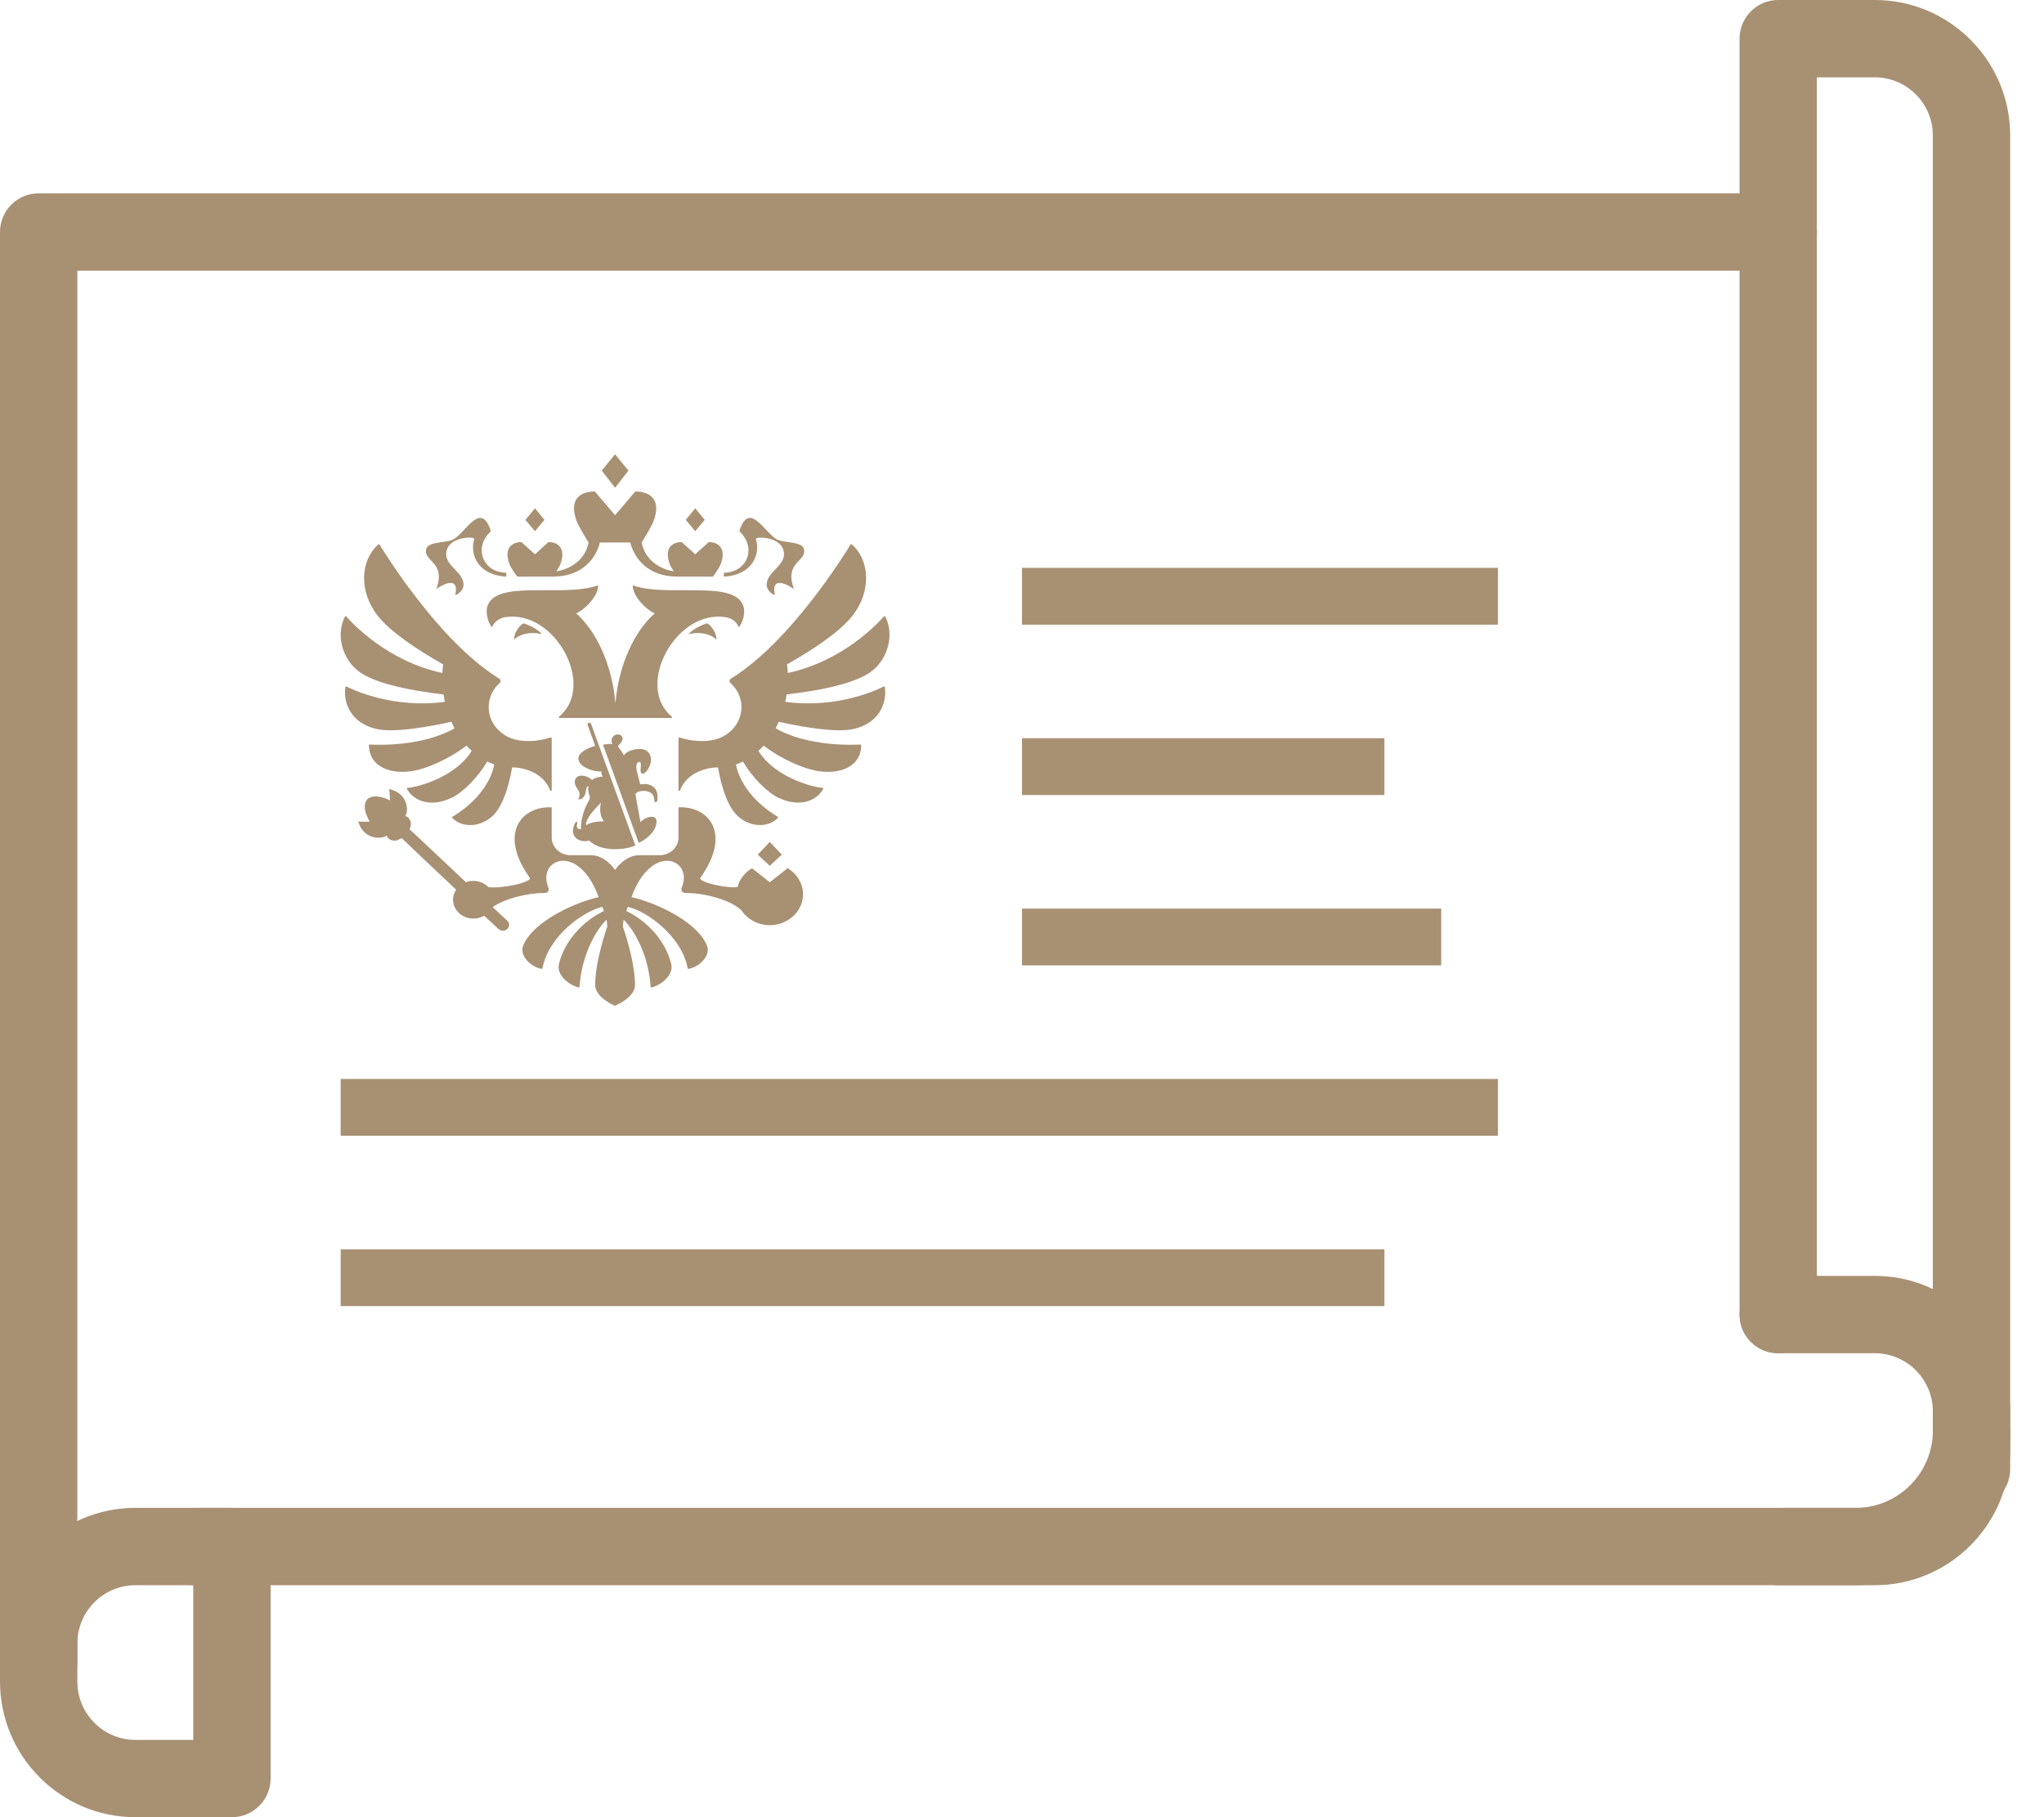 <svg width="36" height="32" viewBox="0 0 36 32" fill="none" xmlns="http://www.w3.org/2000/svg">
<path fill-rule="evenodd" clip-rule="evenodd" d="M0 29.277C0 29.652 0.305 29.957 0.681 29.957C1.057 29.957 1.362 29.652 1.362 29.277V4.766H31.319C31.695 4.766 32 4.461 32 4.085C32 3.709 31.695 3.404 31.319 3.404H0.681C0.305 3.404 0 3.709 0 4.085V29.277ZM3.404 27.915H32.684C34.184 27.915 35.404 26.693 35.404 25.19C35.404 24.814 35.099 24.509 34.723 24.509C34.348 24.509 34.043 24.814 34.043 25.19C34.043 25.942 33.433 26.553 32.684 26.553H3.404C3.028 26.553 2.723 26.858 2.723 27.234C2.723 27.61 3.028 27.915 3.404 27.915Z" fill="#A89073"/>
<path fill-rule="evenodd" clip-rule="evenodd" d="M12.619 11.261C12.468 11.129 12.251 11.132 12.126 11.17C12.208 11.07 12.398 10.988 12.454 10.977C12.497 10.993 12.619 11.119 12.619 11.261ZM13.102 10.712C13.002 10.181 11.767 10.533 11.145 10.307C11.133 10.462 11.336 10.71 11.531 10.802C11.198 11.091 10.899 11.673 10.839 12.384C10.779 11.673 10.48 11.091 10.148 10.802C10.342 10.71 10.546 10.462 10.534 10.307C9.912 10.533 8.676 10.181 8.576 10.712C8.555 10.825 8.61 10.996 8.668 11.046C8.679 11.01 8.733 10.893 8.905 10.867C9.776 10.736 10.503 12.077 9.847 12.62C9.837 12.628 9.842 12.643 9.856 12.643H11.823C11.836 12.643 11.842 12.628 11.832 12.62C11.176 12.077 11.902 10.736 12.773 10.867C12.945 10.893 13 11.01 13.01 11.046C13.069 10.996 13.123 10.825 13.102 10.713L13.102 10.712ZM13.313 9.492C13.298 9.442 13.808 9.441 13.808 9.76C13.808 9.974 13.503 10.076 13.503 10.298C13.503 10.401 13.614 10.477 13.648 10.477C13.57 10.12 13.895 10.307 13.983 10.374C13.808 9.894 14.201 9.897 14.162 9.677C14.135 9.524 13.794 9.57 13.67 9.492C13.451 9.354 13.192 8.817 13.021 9.354C13.339 9.65 13.154 10.085 12.749 10.085C12.749 10.085 12.747 10.149 12.751 10.154C13.233 10.131 13.402 9.776 13.313 9.492ZM7.684 10.374C7.772 10.307 8.097 10.12 8.018 10.477C8.052 10.477 8.164 10.401 8.164 10.298C8.164 10.076 7.858 9.974 7.858 9.76C7.858 9.441 8.369 9.442 8.353 9.492C8.265 9.776 8.433 10.131 8.916 10.154C8.919 10.149 8.917 10.085 8.917 10.085C8.513 10.085 8.327 9.65 8.646 9.354C8.475 8.817 8.215 9.354 7.996 9.492C7.872 9.57 7.531 9.524 7.504 9.677C7.466 9.897 7.858 9.894 7.684 10.374L7.684 10.374ZM9.054 11.261C9.205 11.129 9.423 11.132 9.547 11.17C9.466 11.07 9.275 10.988 9.219 10.977C9.177 10.993 9.054 11.119 9.054 11.261H9.054ZM11.069 8.287L10.833 8L10.598 8.287L10.833 8.589L11.069 8.287H11.069ZM12.412 9.155L12.245 8.951L12.078 9.155L12.245 9.354L12.412 9.155H12.412ZM13.77 15.05L13.558 14.826L13.346 15.05L13.558 15.247L13.77 15.05L13.77 15.05ZM9.589 9.155L9.422 8.951L9.254 9.155L9.422 9.354L9.589 9.155H9.589ZM9.109 10.154H9.734C10.259 10.154 10.495 9.832 10.566 9.553H11.1C11.172 9.832 11.408 10.154 11.933 10.154H12.557C12.557 10.154 12.666 10.006 12.694 9.933C12.792 9.669 12.666 9.546 12.482 9.546L12.245 9.761L12.007 9.546C11.823 9.546 11.697 9.669 11.796 9.933C11.809 9.967 11.839 10.016 11.867 10.06C11.646 10.029 11.363 9.878 11.301 9.553C11.301 9.553 11.465 9.293 11.506 9.188C11.653 8.809 11.465 8.655 11.189 8.655L10.833 9.073L10.477 8.655C10.202 8.655 10.013 8.809 10.161 9.188C10.202 9.293 10.366 9.553 10.366 9.553C10.304 9.878 10.021 10.029 9.799 10.06C9.828 10.016 9.858 9.967 9.87 9.933C9.969 9.669 9.843 9.546 9.659 9.546L9.422 9.761L9.184 9.546C9 9.546 8.874 9.669 8.973 9.933C9 10.006 9.11 10.155 9.11 10.155L9.109 10.154ZM15.564 12.09C15.444 12.151 14.737 12.482 13.831 12.359C13.84 12.316 13.848 12.273 13.855 12.229C14.458 12.157 14.947 12.055 15.26 11.881C15.616 11.683 15.771 11.21 15.592 10.858C15.587 10.849 15.574 10.848 15.568 10.855C15.469 10.969 14.85 11.642 13.875 11.851C13.873 11.801 13.868 11.75 13.861 11.7C14.335 11.431 14.797 11.122 15.018 10.839C15.35 10.411 15.32 9.865 15.003 9.587C15 9.584 14.995 9.583 14.991 9.584C14.987 9.584 14.983 9.587 14.98 9.59C14.88 9.756 13.942 11.271 12.912 11.926C12.9 11.934 12.887 11.942 12.874 11.95C12.845 11.968 12.842 12.006 12.867 12.029C12.986 12.136 13.059 12.286 13.059 12.452C13.059 12.742 12.837 12.982 12.542 13.034C12.392 13.063 12.176 13.055 11.969 12.986C11.96 12.983 11.95 12.989 11.95 12.998V13.914C11.95 13.929 11.972 13.932 11.977 13.918C12.104 13.584 12.481 13.513 12.646 13.513C12.706 13.87 12.812 14.166 12.95 14.325C13.175 14.584 13.541 14.581 13.7 14.402C13.703 14.399 13.704 14.395 13.703 14.391C13.703 14.387 13.7 14.383 13.697 14.382C13.603 14.328 13.069 14 12.962 13.462C13.004 13.448 13.045 13.431 13.085 13.411C13.257 13.697 13.508 13.951 13.711 14.048C14.05 14.211 14.361 14.132 14.499 13.893C14.504 13.885 14.498 13.875 14.488 13.874C14.278 13.857 13.633 13.672 13.358 13.222C13.39 13.193 13.421 13.163 13.449 13.131C13.737 13.35 14.143 13.543 14.434 13.582C14.774 13.629 15.159 13.52 15.169 13.124C15.169 13.117 15.162 13.11 15.153 13.111C15.032 13.118 14.232 13.153 13.661 12.825C13.681 12.787 13.699 12.749 13.716 12.71C13.716 12.71 14.579 12.914 14.987 12.846C15.393 12.779 15.631 12.477 15.585 12.1C15.584 12.091 15.573 12.085 15.564 12.09L15.564 12.09ZM7.95 12.71C7.967 12.749 7.986 12.787 8.006 12.825C7.435 13.152 6.635 13.118 6.513 13.111C6.505 13.11 6.497 13.117 6.498 13.125C6.507 13.52 6.893 13.629 7.233 13.582C7.524 13.543 7.93 13.35 8.217 13.131C8.246 13.163 8.276 13.193 8.308 13.222C8.033 13.672 7.389 13.857 7.179 13.874C7.168 13.875 7.162 13.885 7.167 13.893C7.305 14.132 7.616 14.211 7.956 14.048C8.158 13.951 8.409 13.697 8.582 13.411C8.622 13.431 8.663 13.447 8.705 13.462C8.598 14 8.063 14.328 7.97 14.382C7.966 14.383 7.964 14.387 7.963 14.391C7.962 14.395 7.963 14.399 7.966 14.402C8.125 14.581 8.492 14.584 8.717 14.325C8.854 14.166 8.96 13.87 9.02 13.513C9.185 13.513 9.563 13.584 9.689 13.918C9.694 13.932 9.717 13.929 9.717 13.914V12.998C9.717 12.989 9.707 12.983 9.698 12.986C9.49 13.055 9.274 13.063 9.124 13.034C8.83 12.982 8.607 12.741 8.607 12.452C8.607 12.286 8.681 12.136 8.799 12.029C8.825 12.006 8.821 11.968 8.792 11.95C8.779 11.942 8.766 11.934 8.754 11.926C7.725 11.272 6.787 9.757 6.686 9.591C6.684 9.587 6.68 9.584 6.675 9.584C6.671 9.583 6.667 9.584 6.663 9.587C6.347 9.866 6.316 10.411 6.649 10.839C6.869 11.122 7.332 11.431 7.805 11.7C7.798 11.75 7.794 11.801 7.791 11.851C6.817 11.642 6.199 10.97 6.099 10.856C6.092 10.848 6.079 10.849 6.075 10.858C5.895 11.21 6.051 11.683 6.407 11.881C6.719 12.055 7.209 12.157 7.812 12.229C7.818 12.273 7.826 12.316 7.835 12.359C6.931 12.482 6.224 12.151 6.103 12.09C6.094 12.085 6.083 12.091 6.082 12.1C6.036 12.477 6.274 12.779 6.68 12.846C7.088 12.914 7.95 12.71 7.95 12.71L7.95 12.71ZM13.558 15.536L13.244 15.289C13.118 15.364 13.026 15.482 12.99 15.621C12.801 15.648 12.286 15.533 12.336 15.457C12.901 14.663 12.469 14.19 11.95 14.217V14.75C11.95 14.921 11.8 15.06 11.616 15.06H11.258C11.001 15.06 10.833 15.319 10.833 15.319C10.833 15.319 10.666 15.06 10.409 15.06H10.05C9.866 15.06 9.717 14.921 9.717 14.75V14.217C9.198 14.19 8.765 14.663 9.33 15.457C9.38 15.533 8.85 15.653 8.602 15.622C8.536 15.555 8.442 15.512 8.336 15.512C8.291 15.512 8.247 15.52 8.205 15.535C8.205 15.535 7.228 14.611 7.211 14.602L7.219 14.583C7.274 14.479 7.189 14.366 7.135 14.374C7.198 14.299 7.201 13.971 6.854 13.895C6.864 13.961 6.869 14.095 6.869 14.095C6.869 14.095 6.602 13.951 6.467 14.076C6.349 14.215 6.513 14.469 6.513 14.469C6.513 14.469 6.376 14.472 6.309 14.467C6.408 14.802 6.741 14.778 6.813 14.712C6.808 14.766 6.928 14.842 7.03 14.781L7.075 14.759C7.083 14.77 8.034 15.668 8.034 15.668C7.99 15.733 7.969 15.812 7.984 15.897C8.006 16.029 8.117 16.139 8.258 16.168C8.357 16.188 8.451 16.169 8.526 16.125L8.778 16.358C8.8 16.378 8.83 16.391 8.864 16.389C8.926 16.385 8.972 16.335 8.967 16.277C8.965 16.252 8.952 16.23 8.934 16.213C8.93 16.208 8.677 15.974 8.677 15.974C8.885 15.828 9.273 15.725 9.595 15.725C9.652 15.725 9.678 15.677 9.659 15.63C9.513 15.28 9.827 15.026 10.151 15.232C10.292 15.323 10.436 15.5 10.544 15.797C10.012 15.925 9.344 16.28 9.209 16.668C9.157 16.818 9.329 17.021 9.538 17.062C9.541 17.063 9.545 17.063 9.548 17.061C9.551 17.058 9.554 17.055 9.554 17.052C9.664 16.473 10.286 16.042 10.609 15.969C10.626 16.012 10.62 15.998 10.636 16.042C10.284 16.209 9.942 16.56 9.844 16.978C9.8 17.17 10.013 17.342 10.189 17.389C10.198 17.392 10.207 17.386 10.207 17.377C10.241 16.848 10.474 16.399 10.684 16.195C10.689 16.235 10.694 16.275 10.696 16.316C10.696 16.316 10.482 16.912 10.482 17.347C10.482 17.55 10.783 17.691 10.828 17.711C10.883 17.691 11.184 17.55 11.184 17.347C11.184 16.912 10.97 16.316 10.97 16.316C10.973 16.275 10.977 16.235 10.983 16.195C11.192 16.399 11.426 16.848 11.459 17.377C11.459 17.381 11.462 17.385 11.465 17.387C11.469 17.39 11.473 17.39 11.477 17.389C11.653 17.342 11.867 17.17 11.822 16.978C11.724 16.56 11.383 16.209 11.03 16.042C11.046 15.998 11.041 16.012 11.057 15.969C11.381 16.042 12.003 16.473 12.112 17.052C12.114 17.059 12.121 17.064 12.129 17.062C12.338 17.021 12.51 16.817 12.457 16.668C12.322 16.28 11.654 15.925 11.122 15.797C11.23 15.5 11.374 15.323 11.516 15.232C11.84 15.026 12.153 15.28 12.008 15.63C11.988 15.677 12.014 15.725 12.071 15.725C12.435 15.725 12.884 15.857 13.061 16.033C13.175 16.203 13.384 16.312 13.621 16.289C13.89 16.262 14.109 16.061 14.139 15.811C14.165 15.592 14.052 15.396 13.872 15.289L13.558 15.536L13.558 15.536ZM11.242 13.943C11.354 13.902 11.53 13.935 11.524 14.097C11.522 14.134 11.573 14.134 11.577 14.096C11.611 13.854 11.447 13.784 11.276 13.813C11.255 13.73 11.237 13.657 11.218 13.585C11.202 13.527 11.196 13.417 11.264 13.417C11.3 13.417 11.285 13.519 11.282 13.563C11.279 13.601 11.293 13.624 11.324 13.626C11.343 13.626 11.368 13.601 11.382 13.585C11.48 13.474 11.503 13.303 11.388 13.22C11.292 13.151 11.052 13.202 10.986 13.301C10.976 13.264 10.928 13.203 10.905 13.176C10.883 13.149 10.877 13.132 10.908 13.109C10.922 13.098 10.966 13.054 10.966 13.009C10.966 12.982 10.946 12.933 10.88 12.933C10.828 12.933 10.771 12.969 10.771 13.049C10.771 13.067 10.775 13.086 10.787 13.106C10.754 13.101 10.665 13.103 10.62 13.114L11.25 14.844C11.431 14.755 11.563 14.614 11.563 14.463C11.563 14.334 11.373 14.377 11.28 14.477C11.251 14.314 11.224 14.163 11.196 14.012C11.188 13.97 11.209 13.956 11.242 13.943V13.943ZM10.351 12.768L10.483 13.136C10.37 13.163 10.187 13.246 10.187 13.355C10.187 13.501 10.445 13.596 10.595 13.585C10.587 13.618 10.596 13.647 10.619 13.675C10.565 13.675 10.463 13.7 10.429 13.736C10.35 13.662 10.226 13.635 10.167 13.68C10.108 13.725 10.107 13.802 10.168 13.888C10.211 13.948 10.227 14.007 10.179 14.077C10.359 14.077 10.293 13.843 10.363 13.843C10.354 13.888 10.359 13.941 10.38 13.999C10.393 14.038 10.393 14.065 10.37 14.102C10.312 14.195 10.222 14.408 10.234 14.601C10.175 14.6 10.145 14.586 10.166 14.505C10.174 14.475 10.155 14.454 10.131 14.491C10.104 14.532 10.091 14.601 10.091 14.631C10.091 14.803 10.295 14.837 10.373 14.801C10.598 15.019 11.042 14.961 11.19 14.888L10.41 12.747C10.394 12.707 10.337 12.726 10.351 12.768V12.768ZM10.324 14.531C10.307 14.443 10.43 14.286 10.586 14.134C10.553 14.233 10.573 14.403 10.639 14.462C10.525 14.462 10.391 14.483 10.324 14.531H10.324Z" fill="#A89073"/>
<path fill-rule="evenodd" clip-rule="evenodd" d="M31.319 27.915H33.021C34.335 27.915 35.404 26.843 35.404 25.525V24.858C35.404 23.541 34.335 22.468 33.021 22.468H31.319C30.943 22.468 30.638 22.773 30.638 23.149C30.638 23.525 30.943 23.83 31.319 23.83H33.021C33.584 23.83 34.043 24.291 34.043 24.858V25.525C34.043 26.092 33.584 26.553 33.021 26.553H31.319C30.943 26.553 30.638 26.858 30.638 27.234C30.638 27.61 30.943 27.915 31.319 27.915ZM4.085 32H2.383C1.069 32 0 30.928 0 29.61V28.943C0 27.626 1.069 26.553 2.383 26.553H4.085C4.461 26.553 4.766 26.858 4.766 27.234V31.319C4.766 31.695 4.461 32 4.085 32ZM2.383 27.915C1.82 27.915 1.362 28.376 1.362 28.943V29.61C1.362 30.177 1.82 30.639 2.383 30.639H3.404V27.915H2.383Z" fill="#A89073"/>
<path d="M34.723 26.553C34.347 26.553 34.042 26.248 34.042 25.872V2.385C34.042 1.821 33.584 1.362 33.021 1.362H32V23.149C32 23.525 31.695 23.83 31.319 23.83C30.943 23.83 30.638 23.525 30.638 23.149V0.681C30.638 0.305 30.943 0 31.319 0H33.021C34.335 0 35.404 1.07 35.404 2.385V25.872C35.404 26.248 35.099 26.553 34.723 26.553Z" fill="#A89073"/>
<path d="M6 20H26.383V19H6V20Z" fill="#A89073"/>
<path d="M18 11H26.383V10H18V11Z" fill="#A89073"/>
<path d="M18 14H24.383V13H18V14Z" fill="#A89073"/>
<path d="M18 17H25.383V16H18V17Z" fill="#A89073"/>
<path d="M6 23H24.383V22H6V23Z" fill="#A89073"/>
</svg>
